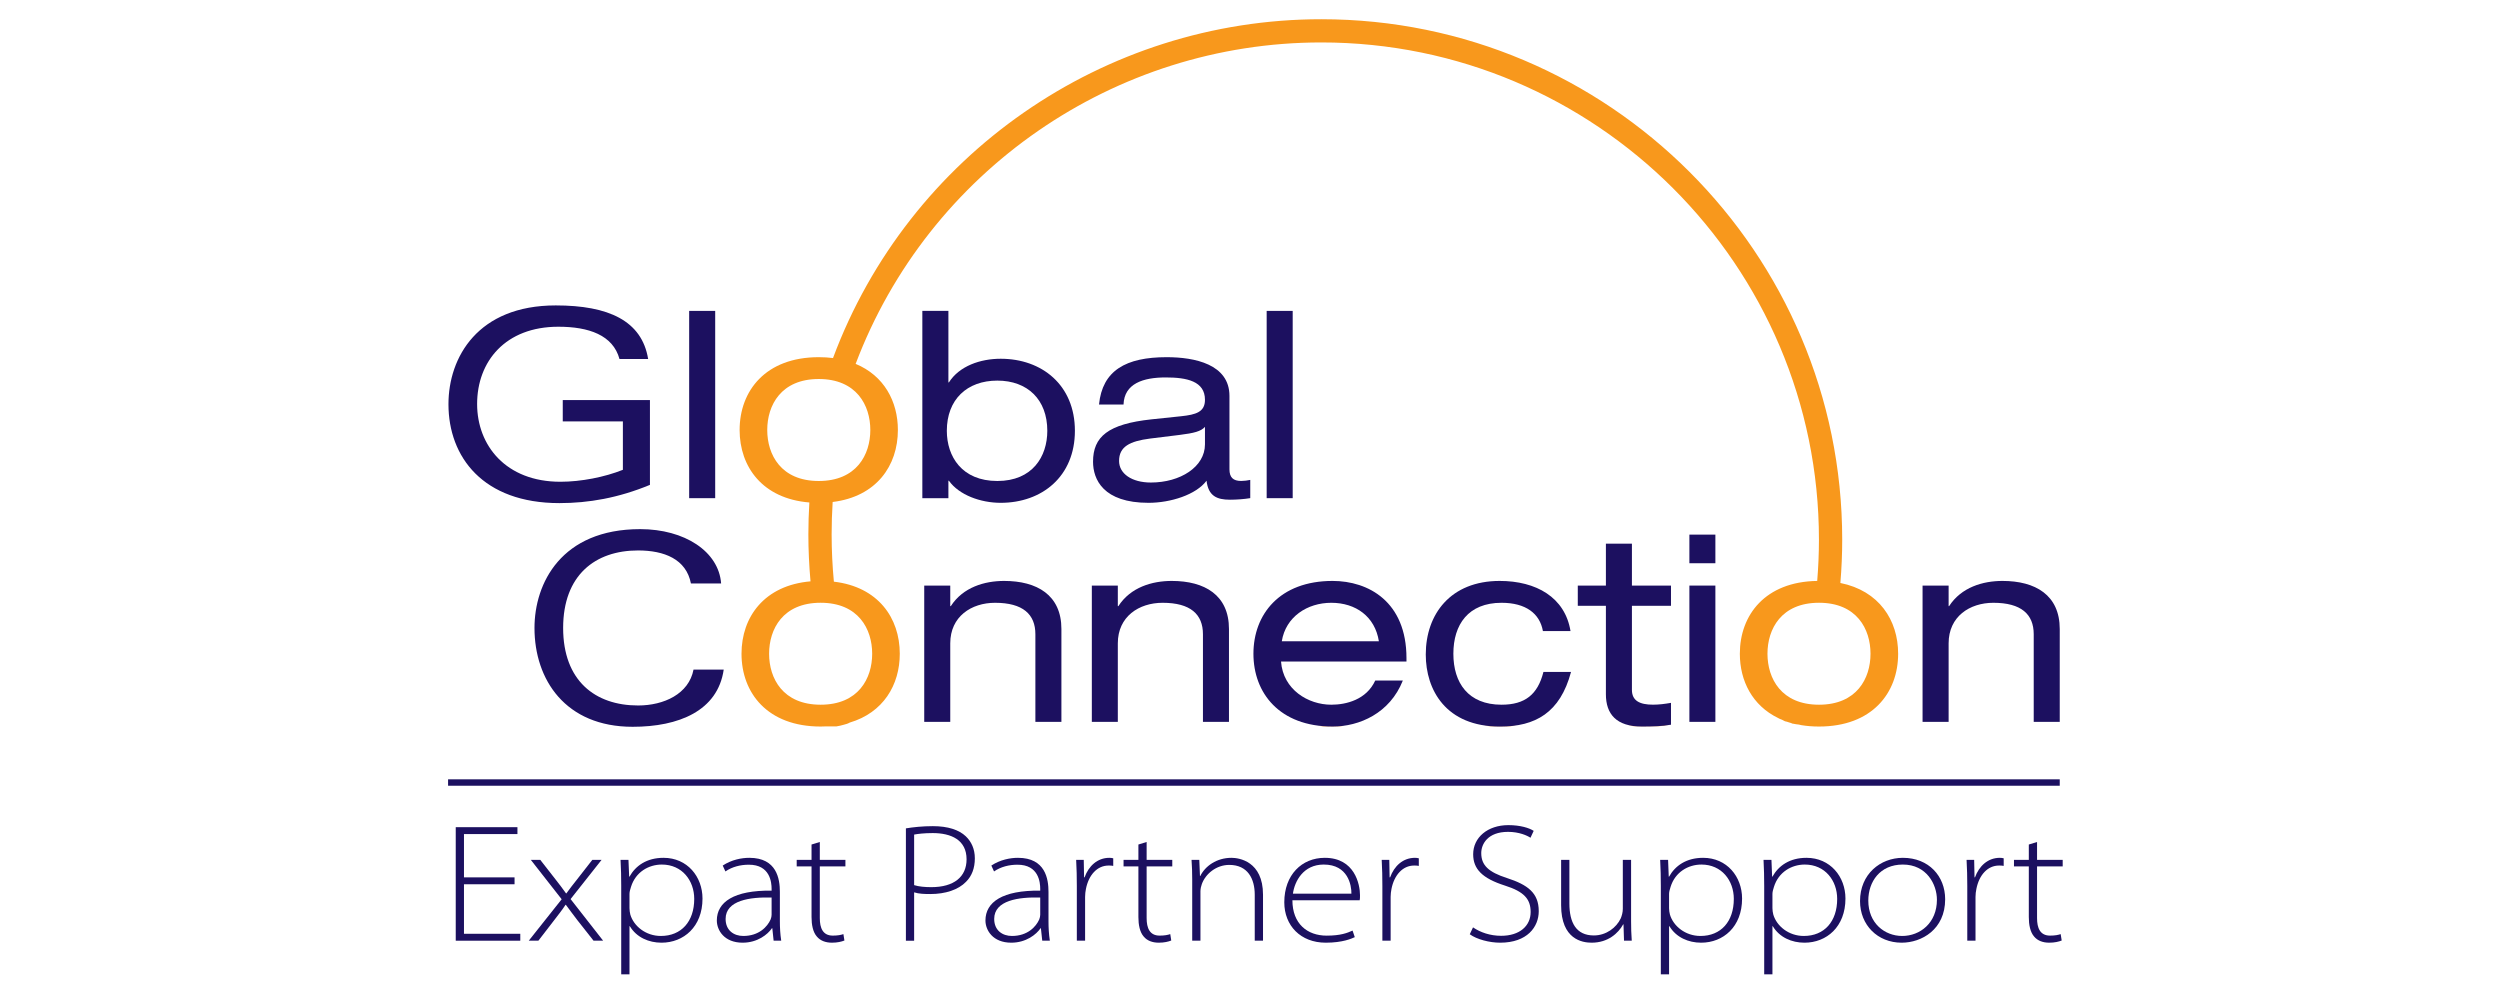 <?xml version="1.0" encoding="UTF-8"?> <svg xmlns="http://www.w3.org/2000/svg" width="78" height="31" viewBox="0 0 78 31" fill="none"><path d="M41.873 22.654C41.894 22.65 41.916 22.645 41.938 22.643L41.125 22.643C41.135 22.645 41.142 22.647 41.151 22.648C41.191 22.65 41.23 22.654 41.266 22.661L41.816 22.66C41.834 22.658 41.853 22.656 41.873 22.654Z" fill="#F7931D"></path><path d="M47.117 22.66C47.125 22.658 47.134 22.658 47.143 22.657C47.179 22.65 47.217 22.646 47.257 22.644C47.27 22.641 47.283 22.637 47.298 22.636L46.328 22.637C46.353 22.64 46.375 22.646 46.398 22.651C46.435 22.651 46.471 22.655 46.505 22.66H47.117Z" fill="#F7931D"></path><path d="M51.85 22.651H51.852C51.87 22.649 51.888 22.649 51.906 22.647C51.946 22.639 51.99 22.634 52.035 22.632C52.039 22.631 52.042 22.63 52.046 22.63L50.818 22.631C50.856 22.635 50.89 22.643 50.924 22.652C50.948 22.654 50.971 22.655 50.994 22.658H51.741C51.777 22.654 51.813 22.651 51.85 22.651Z" fill="#F7931D"></path><path d="M56.753 21.987C55.575 21.987 55.145 21.167 55.145 20.397C55.145 19.625 55.575 18.806 56.753 18.806C57.93 18.806 58.36 19.625 58.36 20.397C58.36 21.167 57.93 21.987 56.753 21.987ZM27.154 13.416C27.154 14.187 26.723 15.007 25.545 15.007C24.368 15.007 23.938 14.187 23.938 13.416C23.938 12.646 24.368 11.825 25.545 11.825C26.723 11.825 27.154 12.646 27.154 13.416ZM27.212 20.397C27.212 21.167 26.782 21.987 25.604 21.987C24.426 21.987 23.996 21.167 23.996 20.397C23.996 19.625 24.426 18.806 25.604 18.806C26.782 18.806 27.212 19.625 27.212 20.397ZM57.42 18.189C57.457 17.738 57.477 17.285 57.477 16.838C57.477 7.885 50.186 0.6 41.224 0.6C34.435 0.6 28.35 4.836 25.99 11.171C25.849 11.153 25.701 11.144 25.545 11.144C23.889 11.144 23.076 12.192 23.076 13.416C23.076 14.567 23.793 15.56 25.252 15.677C25.232 16.009 25.221 16.342 25.221 16.672C25.221 17.16 25.245 17.653 25.288 18.138C23.844 18.263 23.135 19.252 23.135 20.397C23.135 21.622 23.947 22.668 25.604 22.668C25.664 22.668 25.722 22.667 25.779 22.663H26.1C26.208 22.645 26.224 22.639 26.329 22.611C26.395 22.594 26.452 22.579 26.51 22.545C27.557 22.235 28.073 21.372 28.073 20.397C28.073 19.278 27.396 18.309 26.017 18.148C25.971 17.66 25.947 17.164 25.947 16.672C25.947 16.337 25.958 15.999 25.979 15.662C27.344 15.495 28.014 14.53 28.014 13.416C28.014 12.52 27.579 11.719 26.696 11.353C28.969 5.34 34.763 1.324 41.224 1.324C49.786 1.324 56.751 8.284 56.751 16.838C56.751 17.264 56.732 17.697 56.697 18.125C55.078 18.148 54.283 19.185 54.283 20.397C54.283 21.248 54.677 22.012 55.473 22.4C55.493 22.408 55.509 22.419 55.527 22.428C55.576 22.444 55.622 22.465 55.664 22.49C55.674 22.494 55.683 22.499 55.692 22.504C55.736 22.512 55.777 22.524 55.816 22.539C55.856 22.549 55.895 22.562 55.931 22.579C55.939 22.579 55.948 22.579 55.956 22.581C55.984 22.585 56.013 22.59 56.039 22.596C56.097 22.601 56.153 22.61 56.204 22.625C56.376 22.653 56.557 22.668 56.753 22.668C58.409 22.668 59.222 21.622 59.222 20.397C59.222 19.349 58.627 18.433 57.42 18.189Z" fill="#F8981C"></path><path d="M22.58 20.891C22.394 22.181 21.175 22.676 19.738 22.676C17.642 22.676 16.676 21.207 16.676 19.593C16.676 18.197 17.512 16.509 19.974 16.509C21.362 16.509 22.426 17.207 22.499 18.205H21.557C21.411 17.443 20.721 17.174 19.908 17.174C18.569 17.174 17.57 17.945 17.57 19.593C17.57 21.239 18.569 22.011 19.908 22.011C20.712 22.011 21.492 21.653 21.638 20.891H22.58Z" fill="#1C1060"></path><path d="M28.836 18.27H29.648V18.912H29.665C30.046 18.32 30.72 18.125 31.329 18.125C32.352 18.125 33.116 18.563 33.116 19.626V22.523H32.304V19.788C32.304 19.164 31.914 18.807 31.045 18.807C30.306 18.807 29.648 19.236 29.648 20.072V22.523H28.836V18.27Z" fill="#1C1060"></path><path d="M34.065 18.27H34.876V18.912H34.893C35.274 18.32 35.949 18.125 36.558 18.125C37.582 18.125 38.344 18.563 38.344 19.626V22.523H37.532V19.788C37.532 19.164 37.142 18.807 36.274 18.807C35.535 18.807 34.876 19.236 34.876 20.072V22.523H34.065V18.27Z" fill="#1C1060"></path><path d="M43.021 20.008C42.9 19.236 42.3 18.807 41.536 18.807C40.788 18.807 40.114 19.244 39.992 20.008H43.021ZM39.968 20.64C40.033 21.516 40.813 21.987 41.536 21.987C41.999 21.987 42.632 21.833 42.908 21.232H43.769C43.363 22.255 42.413 22.668 41.576 22.668C39.919 22.668 39.107 21.622 39.107 20.397C39.107 19.172 39.919 18.125 41.576 18.125C42.697 18.125 43.882 18.773 43.882 20.535V20.64H39.968Z" fill="#1C1060"></path><path d="M49.016 20.965C48.675 22.239 47.904 22.669 46.798 22.669C45.109 22.669 44.484 21.524 44.484 20.421C44.484 19.164 45.256 18.125 46.79 18.125C47.928 18.125 48.829 18.636 49 19.69H48.139C48.041 19.139 47.603 18.807 46.848 18.807C45.808 18.807 45.345 19.488 45.345 20.397C45.345 21.305 45.808 21.987 46.848 21.987C47.579 21.987 47.977 21.671 48.155 20.965H49.016Z" fill="#1C1060"></path><path d="M50.104 16.963H50.916V18.27H52.135V18.902H50.916V21.524C50.916 21.864 51.16 21.986 51.574 21.986C51.761 21.986 51.948 21.962 52.135 21.929V22.611C51.858 22.66 51.558 22.668 51.225 22.668C50.429 22.668 50.104 22.278 50.104 21.662V18.902H49.227V18.27H50.104V16.963Z" fill="#1C1060"></path><path d="M52.709 18.27H53.52V22.522H52.709L52.709 18.27ZM52.709 16.68H53.52V17.573H52.709V16.68Z" fill="#1C1060"></path><path d="M59.984 18.27H60.797V18.912H60.812C61.194 18.32 61.869 18.125 62.477 18.125C63.501 18.125 64.264 18.563 64.264 19.626V22.523H63.452V19.788C63.452 19.164 63.062 18.807 62.193 18.807C61.454 18.807 60.797 19.236 60.797 20.072V22.523H59.984V18.27Z" fill="#1C1060"></path><path d="M17.558 12.483H20.278V15.128C19.296 15.534 18.37 15.697 17.453 15.697C15.073 15.697 13.992 14.26 13.992 12.612C13.992 11.144 14.91 9.529 17.339 9.529C18.987 9.529 20.027 10.008 20.222 11.201H19.328C19.125 10.455 18.37 10.194 17.42 10.194C15.771 10.194 14.886 11.274 14.886 12.605C14.886 13.895 15.78 15.031 17.485 15.031C18.126 15.031 18.865 14.886 19.434 14.658V13.148H17.558V12.483Z" fill="#1C1060"></path><path d="M22.314 9.7H21.502V15.543H22.314V9.7Z" fill="#1C1060"></path><path d="M31.117 11.875C30.167 11.875 29.541 12.467 29.541 13.441C29.541 14.244 30.012 15.007 31.117 15.007C32.213 15.007 32.676 14.244 32.676 13.441C32.676 12.467 32.059 11.875 31.117 11.875ZM28.777 9.7H29.59V11.931H29.606C29.931 11.419 30.589 11.193 31.222 11.193C32.506 11.193 33.537 12.013 33.537 13.441C33.537 14.869 32.506 15.688 31.222 15.688C30.596 15.688 29.923 15.445 29.606 14.999H29.59V15.543H28.777V9.7Z" fill="#1C1060"></path><path d="M37.595 13.318C37.473 13.457 37.254 13.514 36.8 13.57L35.882 13.683C35.248 13.765 34.915 13.935 34.915 14.382C34.915 14.779 35.313 15.055 35.907 15.055C36.824 15.055 37.595 14.568 37.595 13.863V13.318ZM34.289 12.621C34.395 11.558 35.127 11.144 36.401 11.144C37.271 11.144 38.359 11.363 38.359 12.353V14.642C38.359 14.893 38.472 15.006 38.725 15.006C38.814 15.006 38.927 14.991 39.008 14.973V15.542C38.814 15.574 38.57 15.591 38.375 15.591C37.969 15.591 37.7 15.477 37.644 14.998C37.319 15.436 36.523 15.688 35.833 15.688C34.42 15.688 34.103 14.957 34.103 14.406C34.103 13.627 34.566 13.229 35.93 13.083L36.856 12.986C37.311 12.937 37.595 12.856 37.595 12.474C37.595 11.891 37.027 11.776 36.369 11.776C35.671 11.776 35.077 11.964 35.054 12.621H34.289Z" fill="#1C1060"></path><path d="M40.332 9.7H39.52V15.543H40.332V9.7Z" fill="#1C1060"></path><path d="M16.054 27.589H14.476V29.134H16.233V29.35H14.219V25.808H16.144V26.023H14.476V27.374H16.054V27.589Z" fill="#1C1060"></path><path d="M16.856 26.827L17.34 27.447C17.461 27.6 17.555 27.726 17.66 27.873H17.671C17.776 27.726 17.881 27.594 17.997 27.447L18.481 26.827H18.77L17.802 28.051L18.817 29.349H18.518L18.013 28.708C17.881 28.54 17.771 28.383 17.655 28.23H17.645C17.539 28.393 17.429 28.529 17.292 28.708L16.798 29.349H16.498L17.524 28.057L16.561 26.827H16.856Z" fill="#1C1060"></path><path d="M19.64 28.335C19.64 28.403 19.651 28.472 19.666 28.535C19.772 28.892 20.145 29.202 20.618 29.202C21.26 29.202 21.66 28.75 21.66 28.046C21.66 27.473 21.281 26.974 20.65 26.974C20.235 26.974 19.83 27.21 19.688 27.668C19.666 27.736 19.64 27.82 19.64 27.889V28.335ZM19.382 27.641C19.382 27.368 19.377 27.1 19.361 26.827H19.608L19.63 27.352H19.64C19.83 27.011 20.177 26.764 20.703 26.764C21.444 26.764 21.918 27.352 21.918 28.035C21.918 28.918 21.328 29.412 20.639 29.412C20.245 29.412 19.861 29.249 19.651 28.897H19.64V30.4H19.382L19.382 27.641Z" fill="#1C1060"></path><path d="M24.074 28.004C23.407 27.983 22.639 28.088 22.639 28.671C22.639 29.029 22.896 29.202 23.191 29.202C23.68 29.202 23.943 28.913 24.043 28.687C24.064 28.634 24.074 28.582 24.074 28.54V28.004ZM24.332 28.739C24.332 28.945 24.343 29.144 24.374 29.349H24.137L24.096 28.96H24.085C23.953 29.155 23.633 29.412 23.17 29.412C22.596 29.412 22.365 29.023 22.365 28.719C22.365 28.146 22.896 27.773 24.074 27.788V27.73C24.074 27.541 24.032 26.974 23.359 26.979C23.107 26.979 22.844 27.042 22.633 27.189L22.549 27.005C22.828 26.822 23.138 26.764 23.38 26.764C24.238 26.764 24.332 27.426 24.332 27.825V28.739Z" fill="#1C1060"></path><path d="M25.578 26.27V26.827H26.377V27.032H25.578V28.645C25.578 28.955 25.673 29.191 25.983 29.191C26.136 29.191 26.241 29.17 26.314 29.144L26.346 29.344C26.256 29.38 26.125 29.412 25.957 29.412C25.757 29.412 25.594 29.349 25.488 29.223C25.362 29.081 25.32 28.85 25.32 28.613V27.032H24.857V26.827H25.32V26.349L25.578 26.27Z" fill="#1C1060"></path><path d="M28.521 27.616C28.669 27.663 28.858 27.679 29.058 27.679C29.763 27.679 30.157 27.358 30.157 26.811C30.157 26.202 29.673 25.992 29.1 25.992C28.832 25.992 28.626 26.018 28.521 26.039V27.616ZM28.264 25.845C28.49 25.808 28.779 25.776 29.105 25.776C29.579 25.776 29.92 25.892 30.131 26.091C30.309 26.26 30.415 26.491 30.415 26.78C30.415 27.09 30.32 27.332 30.141 27.511C29.899 27.763 29.494 27.894 29.026 27.894C28.842 27.894 28.669 27.889 28.521 27.841V29.35H28.264V25.845Z" fill="#1C1060"></path><path d="M32.455 28.004C31.787 27.983 31.019 28.088 31.019 28.671C31.019 29.029 31.277 29.202 31.572 29.202C32.061 29.202 32.324 28.913 32.424 28.687C32.445 28.634 32.455 28.582 32.455 28.54V28.004ZM32.713 28.739C32.713 28.945 32.724 29.144 32.755 29.349H32.518L32.476 28.96H32.466C32.334 29.155 32.014 29.412 31.551 29.412C30.977 29.412 30.746 29.023 30.746 28.719C30.746 28.146 31.277 27.773 32.455 27.788V27.73C32.455 27.541 32.413 26.974 31.74 26.979C31.488 26.979 31.225 27.042 31.014 27.189L30.93 27.005C31.209 26.822 31.519 26.764 31.761 26.764C32.618 26.764 32.713 27.426 32.713 27.825V28.739Z" fill="#1C1060"></path><path d="M33.597 27.641C33.597 27.368 33.592 27.1 33.576 26.827H33.813L33.823 27.373H33.839C33.965 27.021 34.239 26.764 34.612 26.764C34.654 26.764 34.697 26.769 34.733 26.779V27.016C34.686 27.005 34.644 27.005 34.586 27.005C34.234 27.005 33.965 27.3 33.881 27.736C33.866 27.809 33.855 27.899 33.855 27.983V29.349H33.597V27.641Z" fill="#1C1060"></path><path d="M35.775 26.27V26.827H36.575V27.032H35.775V28.645C35.775 28.955 35.87 29.191 36.18 29.191C36.333 29.191 36.438 29.17 36.512 29.144L36.543 29.344C36.454 29.38 36.322 29.412 36.154 29.412C35.954 29.412 35.791 29.349 35.686 29.223C35.56 29.081 35.518 28.85 35.518 28.613V27.032H35.055V26.827H35.518V26.349L35.775 26.27Z" fill="#1C1060"></path><path d="M37.197 27.436C37.197 27.232 37.191 27.032 37.176 26.827H37.418L37.439 27.331H37.449C37.602 27.021 37.959 26.764 38.422 26.764C38.654 26.764 39.406 26.869 39.406 27.915L39.406 29.349H39.148V27.915C39.148 27.421 38.932 26.985 38.354 26.985C37.949 26.985 37.612 27.263 37.497 27.584C37.475 27.641 37.454 27.73 37.454 27.809V29.349H37.197V27.436Z" fill="#1C1060"></path><path d="M42.164 27.883C42.169 27.62 42.058 26.974 41.301 26.974C40.66 26.974 40.391 27.5 40.339 27.883H42.164ZM40.323 28.088C40.323 28.824 40.791 29.192 41.391 29.192C41.827 29.192 42.037 29.108 42.2 29.034L42.269 29.239C42.179 29.281 41.895 29.412 41.364 29.412C40.58 29.412 40.07 28.881 40.07 28.151C40.07 27.294 40.617 26.764 41.333 26.764C42.269 26.764 42.432 27.594 42.432 27.93C42.432 28.009 42.432 28.046 42.422 28.088H40.323Z" fill="#1C1060"></path><path d="M43.13 27.641C43.13 27.368 43.125 27.1 43.109 26.827H43.346L43.356 27.373H43.372C43.498 27.021 43.772 26.764 44.146 26.764C44.187 26.764 44.23 26.769 44.267 26.779V27.016C44.219 27.005 44.177 27.005 44.119 27.005C43.767 27.005 43.498 27.3 43.414 27.736C43.399 27.809 43.388 27.899 43.388 27.983V29.349H43.13V27.641Z" fill="#1C1060"></path><path d="M45.958 28.934C46.189 29.092 46.494 29.197 46.836 29.197C47.409 29.197 47.756 28.892 47.756 28.455C47.756 28.051 47.551 27.82 46.957 27.631C46.247 27.405 45.963 27.115 45.963 26.653C45.963 26.133 46.41 25.744 47.062 25.744C47.435 25.744 47.714 25.833 47.851 25.923L47.751 26.138C47.651 26.07 47.398 25.954 47.051 25.954C46.415 25.954 46.215 26.338 46.215 26.616C46.215 26.995 46.441 27.21 47.015 27.394C47.662 27.604 48.009 27.856 48.009 28.429C48.009 28.918 47.651 29.412 46.804 29.412C46.468 29.412 46.073 29.307 45.857 29.149L45.958 28.934Z" fill="#1C1060"></path><path d="M50.89 28.74C50.89 28.945 50.895 29.145 50.911 29.349H50.669L50.653 28.84H50.643C50.49 29.118 50.169 29.412 49.659 29.412C49.37 29.412 48.707 29.312 48.707 28.241V26.827H48.965V28.188C48.965 28.776 49.17 29.186 49.728 29.186C50.111 29.186 50.432 28.945 50.569 28.65C50.6 28.572 50.632 28.467 50.632 28.356V26.827H50.89V28.74Z" fill="#1C1060"></path><path d="M52.075 28.335C52.075 28.403 52.086 28.472 52.102 28.535C52.207 28.892 52.581 29.202 53.054 29.202C53.696 29.202 54.095 28.75 54.095 28.046C54.095 27.473 53.717 26.974 53.085 26.974C52.67 26.974 52.265 27.21 52.123 27.668C52.102 27.736 52.075 27.82 52.075 27.889V28.335ZM51.818 27.641C51.818 27.368 51.813 27.1 51.797 26.827H52.044L52.065 27.352H52.075C52.265 27.011 52.612 26.764 53.138 26.764C53.88 26.764 54.353 27.352 54.353 28.035C54.353 28.918 53.764 29.412 53.075 29.412C52.681 29.412 52.297 29.249 52.086 28.897H52.075V30.4H51.818V27.641Z" fill="#1C1060"></path><path d="M55.3 28.335C55.3 28.403 55.311 28.472 55.327 28.535C55.432 28.892 55.805 29.202 56.279 29.202C56.92 29.202 57.32 28.75 57.32 28.046C57.32 27.473 56.941 26.974 56.31 26.974C55.895 26.974 55.49 27.21 55.348 27.668C55.327 27.736 55.3 27.82 55.3 27.889V28.335ZM55.043 27.641C55.043 27.368 55.037 27.1 55.022 26.827H55.269L55.29 27.352H55.3C55.49 27.011 55.837 26.764 56.362 26.764C57.104 26.764 57.578 27.352 57.578 28.035C57.578 28.918 56.989 29.412 56.3 29.412C55.905 29.412 55.521 29.249 55.311 28.897H55.3V30.4H55.043V27.641Z" fill="#1C1060"></path><path d="M58.291 28.099C58.291 28.803 58.801 29.202 59.348 29.202C59.906 29.202 60.432 28.797 60.432 28.072C60.432 27.594 60.111 26.974 59.369 26.974C58.654 26.974 58.291 27.51 58.291 28.099ZM60.689 28.056C60.689 29.002 59.953 29.412 59.332 29.412C58.58 29.412 58.033 28.86 58.033 28.114C58.033 27.273 58.665 26.764 59.369 26.764C60.179 26.764 60.689 27.337 60.689 28.056Z" fill="#1C1060"></path><path d="M61.379 27.641C61.379 27.368 61.373 27.1 61.357 26.827H61.594L61.605 27.373H61.62C61.747 27.021 62.02 26.764 62.394 26.764C62.435 26.764 62.478 26.769 62.515 26.779V27.016C62.467 27.005 62.425 27.005 62.367 27.005C62.015 27.005 61.747 27.3 61.663 27.736C61.647 27.809 61.636 27.899 61.636 27.983V29.349H61.379V27.641Z" fill="#1C1060"></path><path d="M63.556 26.27V26.827H64.356V27.032H63.556V28.645C63.556 28.955 63.651 29.191 63.962 29.191C64.114 29.191 64.219 29.17 64.293 29.144L64.325 29.344C64.235 29.38 64.104 29.412 63.935 29.412C63.735 29.412 63.573 29.349 63.467 29.223C63.341 29.081 63.299 28.85 63.299 28.613V27.032H62.836V26.827H63.299V26.349L63.556 26.27Z" fill="#1C1060"></path><path d="M13.98 24.415H64.264" stroke="#1C1060" stroke-width="0.2" stroke-miterlimit="10"></path></svg> 